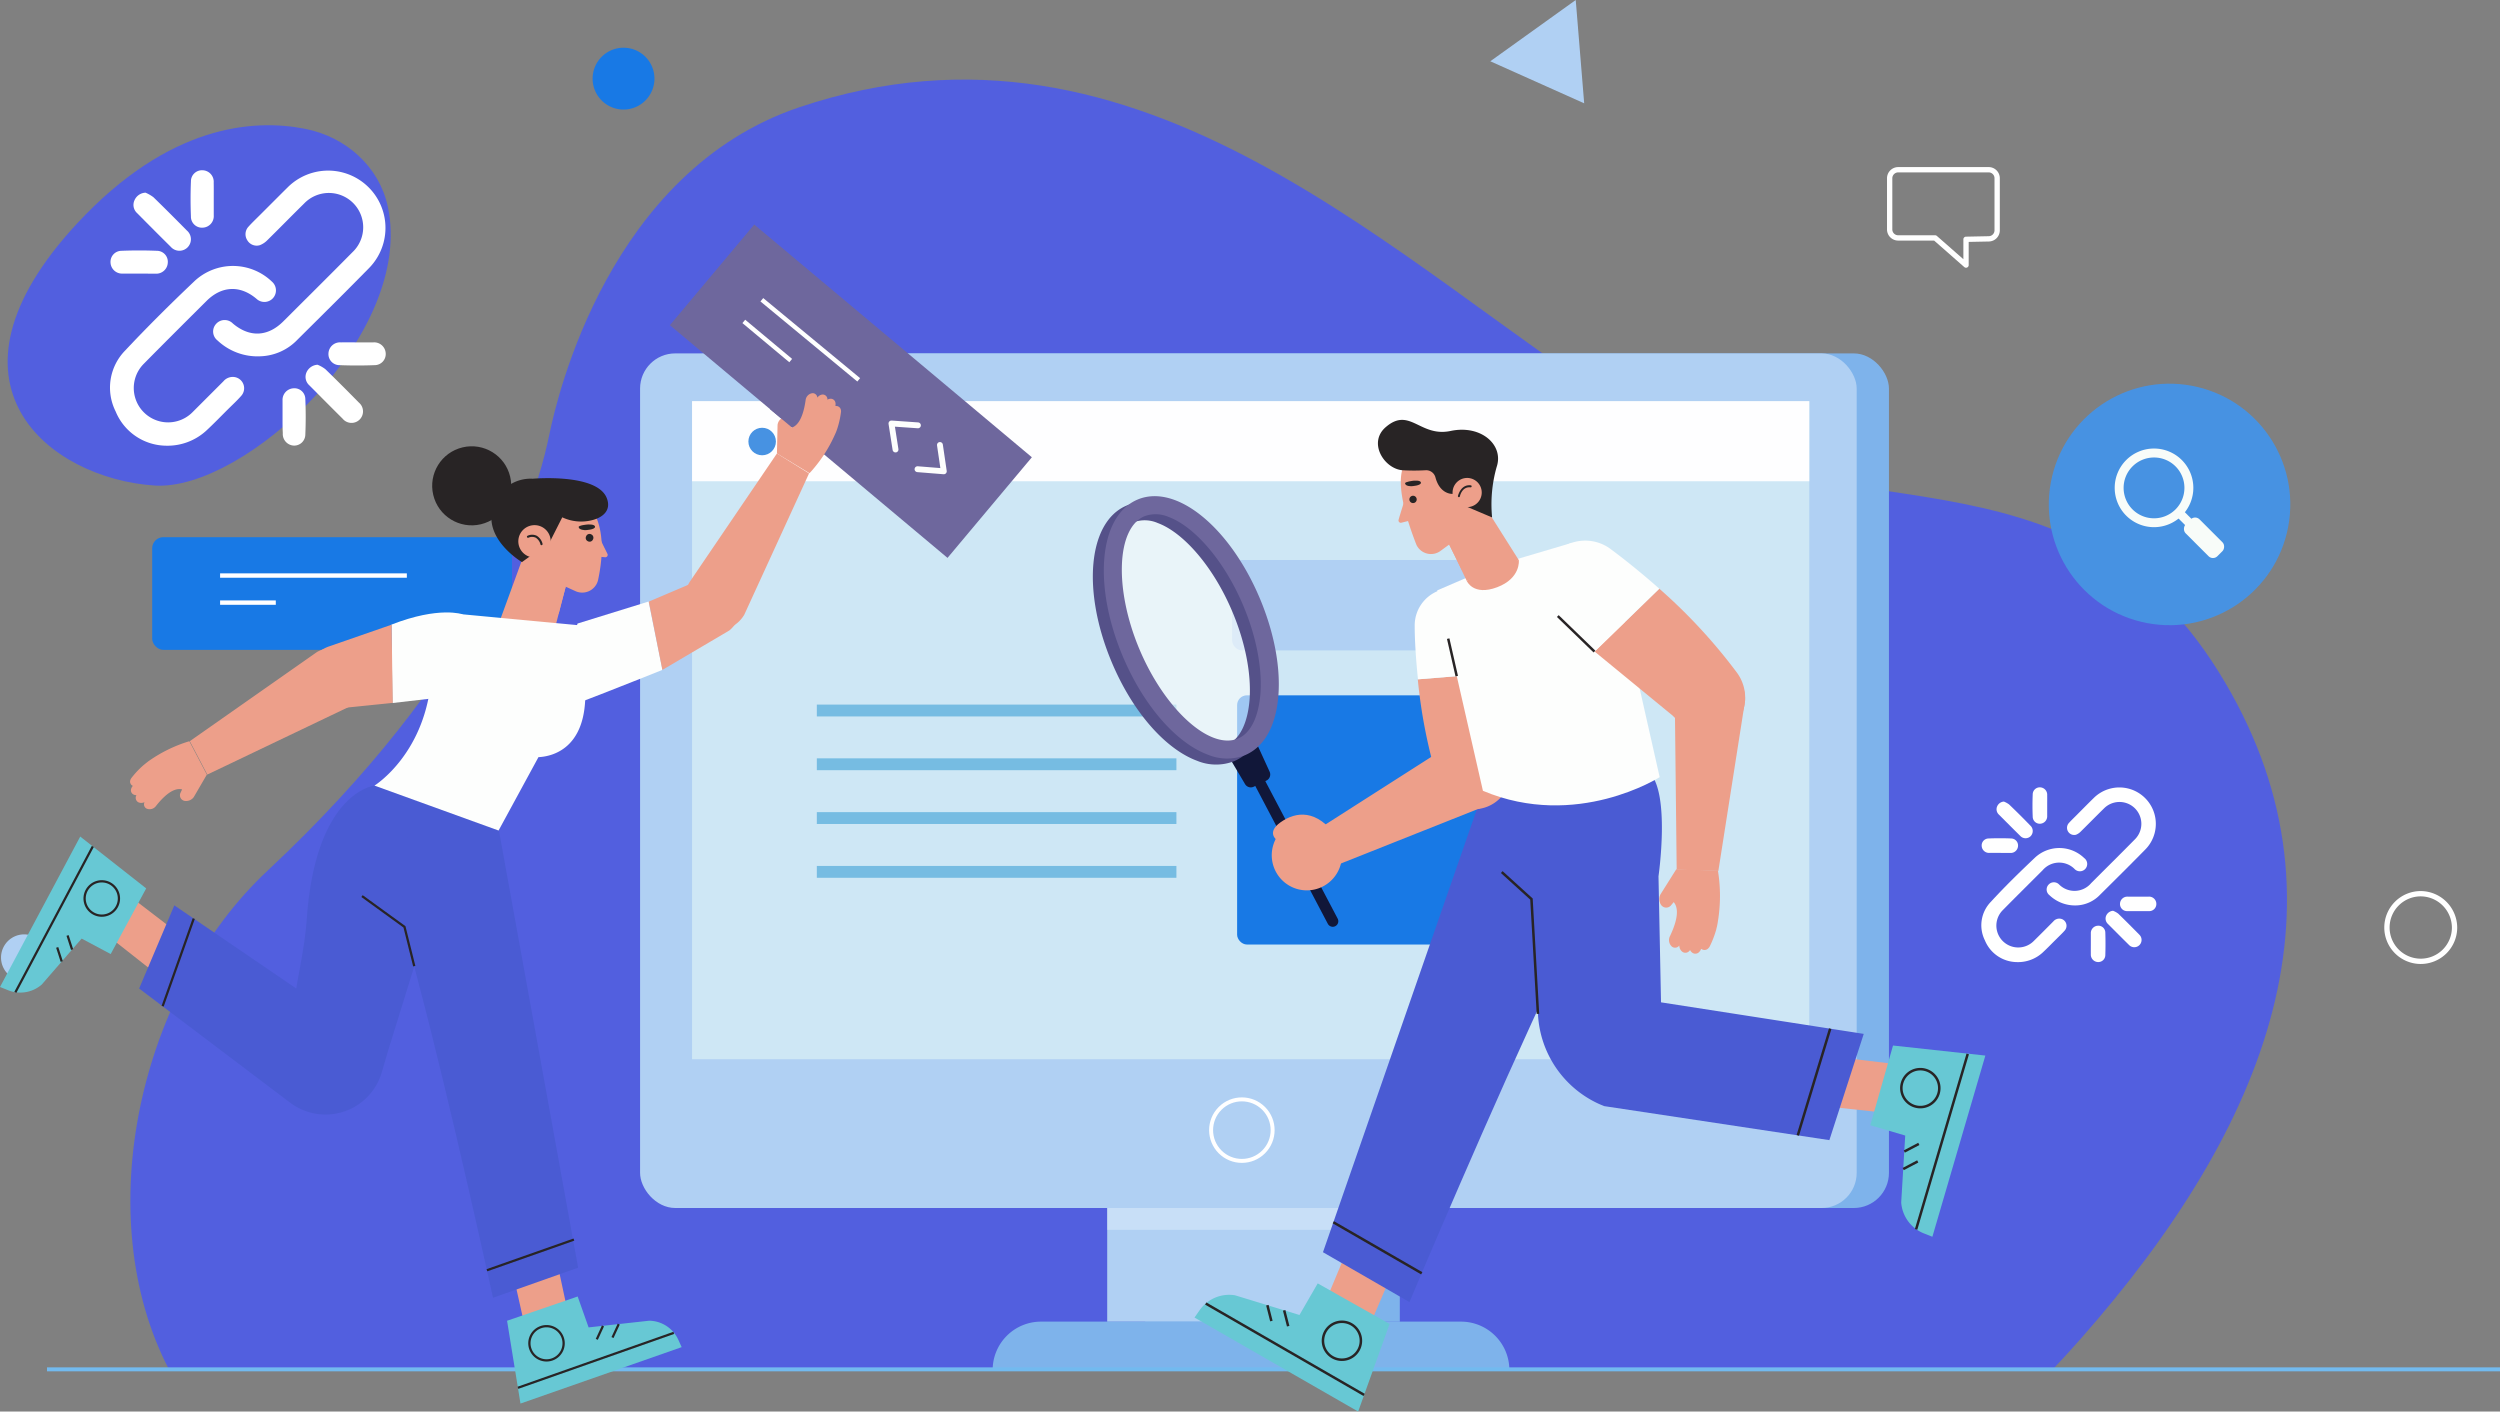 <?xml version="1.0" encoding="UTF-8"?> <svg xmlns="http://www.w3.org/2000/svg" viewBox="0 0 485.14 273.92"><rect x="0" y="0" width="485.14" height="273.92" fill="#808080" stroke="none"/><defs><style>.cls-1{isolation:isolate;}.cls-2{fill:#525fdf;}.cls-3{fill:#7eb3eb;}.cls-4{fill:#b0d0f3;}.cls-5{fill:#ebf5fd;mix-blend-mode:multiply;opacity:0.4;}.cls-6{fill:#cee7f5;}.cls-11,.cls-12,.cls-13,.cls-14,.cls-16,.cls-19,.cls-26,.cls-28,.cls-29,.cls-30,.cls-7{fill:none;}.cls-12,.cls-13,.cls-14,.cls-7{stroke:#fff;}.cls-11,.cls-13,.cls-14,.cls-16,.cls-19,.cls-26,.cls-28,.cls-29,.cls-7{stroke-miterlimit:10;}.cls-16,.cls-7{stroke-width:0.77px;}.cls-8{fill:#fefeff;}.cls-9{fill:#4792e2;}.cls-10{fill:#1879e5;}.cls-11{stroke:#76bce2;stroke-width:2.3px;}.cls-12,.cls-26,.cls-30{stroke-linecap:round;}.cls-12,.cls-30{stroke-linejoin:round;}.cls-12,.cls-13{stroke-width:1.03px;}.cls-14{stroke-width:0.85px;}.cls-15{fill:#f8fcf9;}.cls-16{stroke:#72baef;}.cls-17{fill:#ed9f8a;}.cls-18{fill:#67c8d4;}.cls-19,.cls-29{stroke:#282425;}.cls-19{stroke-width:0.49px;}.cls-20{fill:#4a5bd3;}.cls-21,.cls-23{fill:#fdfefd;}.cls-22{fill:#111739;}.cls-23{opacity:0.59;}.cls-24{fill:#555189;}.cls-25{fill:#6e679d;}.cls-26{stroke:#111739;stroke-width:2.16px;}.cls-27{fill:#282425;}.cls-28{stroke:#353434;stroke-width:0.29px;}.cls-29{stroke-width:0.44px;}.cls-30{stroke:#fdfefd;stroke-width:1.14px;}.cls-31{fill:#fff;}</style></defs><g class="cls-1"><g id="Layer_2" data-name="Layer 2"><g id="Layer_10" data-name="Layer 10"><path class="cls-2" d="M403.68,259.91c36.47-41.32,54.1-85.68,26.91-129.46-29-46.7-75.41-25.82-113.08-49.55C270.88,51.53,221.76-1.59,155.12,20.81,118.21,33.22,108.13,77,106.67,84c-.29,1.38-.59,2.75-.94,4.12-2.94,11.45-13,42.67-53.83,80.86-24.83,23.24-34.73,66.9-19.06,96.87h365.4C400.07,263.91,401.89,261.94,403.68,259.91Z"></path><path class="cls-2" d="M75.26,40.11C73.59,32.32,67.12,26.55,59.21,25c-10.07-2-26.46-.77-44.18,18.29C-14,74.49,9.64,92.9,30,94.22,47.49,95.36,80.54,64.76,75.26,40.11Z"></path><rect class="cls-3" x="222.24" y="225.29" width="49.4" height="31.2"></rect><rect class="cls-4" x="214.86" y="225.29" width="49.4" height="31.2"></rect><path class="cls-3" d="M292.9,265.84H192.63a9.38,9.38,0,0,1,9.37-9.37h81.53a9.38,9.38,0,0,1,9.37,9.37Z"></path><rect class="cls-5" x="214.86" y="234.28" width="56.78" height="4.38"></rect><rect class="cls-3" x="130.47" y="68.58" width="236.09" height="165.84" rx="6.82"></rect><rect class="cls-4" x="124.21" y="68.58" width="236.09" height="165.84" rx="6.82"></rect><rect class="cls-6" x="134.3" y="77.85" width="216.8" height="127.7"></rect><circle class="cls-7" cx="240.99" cy="219.31" r="5.97" transform="translate(-84.49 234.64) rotate(-45)"></circle><rect class="cls-8" x="134.3" y="77.85" width="216.8" height="15.54"></rect><circle class="cls-9" cx="147.9" cy="85.68" r="2.67"></circle><circle class="cls-9" cx="158.93" cy="85.68" r="2.67"></circle><circle class="cls-9" cx="170.66" cy="85.68" r="2.67"></circle><rect class="cls-4" x="239.1" y="108.67" width="73.35" height="17.55" rx="1.93"></rect><rect class="cls-10" x="240.07" y="134.93" width="72.99" height="48.36" rx="1.9"></rect><line class="cls-11" x1="158.51" y1="137.88" x2="228.29" y2="137.88"></line><line class="cls-11" x1="158.51" y1="148.31" x2="228.29" y2="148.31"></line><line class="cls-11" x1="158.51" y1="158.75" x2="228.29" y2="158.75"></line><line class="cls-11" x1="158.51" y1="169.19" x2="228.29" y2="169.19"></line><path class="cls-12" d="M386,32.94H368.34a1.66,1.66,0,0,0-1.64,1.66v9.91a1.65,1.65,0,0,0,1.64,1.66h7.18l6,5.27v-5l4.44-.09a1.65,1.65,0,0,0,1.6-1.66V34.6A1.65,1.65,0,0,0,386,32.94Z"></path><path class="cls-4" d="M9.12,185.83a4.46,4.46,0,0,1-4.42,4.49,4.49,4.49,0,0,1,0-9A4.46,4.46,0,0,1,9.12,185.83Z"></path><path class="cls-10" d="M127,15.33a6,6,0,1,1-6-6.07A6,6,0,0,1,127,15.33Z"></path><path class="cls-13" d="M476.32,180.08a6.56,6.56,0,1,1-6.56-6.65A6.61,6.61,0,0,1,476.32,180.08Z"></path><polygon class="cls-4" points="289.2 11.89 307.42 20.05 305.78 0 289.2 11.89"></polygon><rect class="cls-10" x="29.53" y="104.25" width="69.83" height="21.87" rx="2.16" transform="translate(128.89 230.36) rotate(180)"></rect><line class="cls-14" x1="42.71" y1="111.69" x2="78.95" y2="111.69"></line><line class="cls-14" x1="42.71" y1="116.94" x2="53.52" y2="116.94"></line><polygon class="cls-10" points="91.06 123.64 91.06 133.72 80.34 123.64 91.06 123.64"></polygon><circle class="cls-9" cx="421.03" cy="97.89" r="23.43" transform="translate(227.81 484.57) rotate(-76.54)"></circle><path class="cls-15" d="M418,102.3a7.63,7.63,0,1,1,7.63-7.63A7.63,7.63,0,0,1,418,102.3Zm0-13.52a5.9,5.9,0,1,0,5.9,5.89A5.89,5.89,0,0,0,418,88.78Z"></path><rect class="cls-15" x="423.08" y="99" width="1.73" height="3.18" transform="translate(53.04 329.23) rotate(-45)"></rect><rect class="cls-15" x="423.35" y="102.45" width="8.72" height="3.82" rx="1.21" transform="translate(656.35 480.59) rotate(-135)"></rect><line class="cls-16" x1="9.12" y1="265.73" x2="485.14" y2="265.73"></line><polygon class="cls-17" points="261.94 241.31 257.87 251.07 266.34 255.95 270.72 245.73 261.94 241.31"></polygon><path class="cls-18" d="M255.71,249.05l-3.54,6.13-12.5-3.82a7,7,0,0,0-6.95,3l-.92,1.32,31.76,18.24,6.1-17Z"></path><line class="cls-19" x1="233.98" y1="252.96" x2="264.72" y2="270.69"></line><path class="cls-19" d="M263.61,262a3.68,3.68,0,1,1-1.35-5A3.68,3.68,0,0,1,263.61,262Z"></path><line class="cls-19" x1="245.94" y1="253.28" x2="246.72" y2="256.36"></line><line class="cls-19" x1="249.2" y1="254.28" x2="249.98" y2="257.36"></line><path class="cls-20" d="M309,154.91s4.51,9.24-7.19,33.77-28.3,64-28.3,64L256.73,243l32.93-94.79Z"></path><line class="cls-19" x1="275.9" y1="247.09" x2="258.74" y2="237.19"></line><polygon class="cls-17" points="353.8 214.64 364.39 215.78 367.14 206.41 356.03 205.07 353.8 214.64"></polygon><path class="cls-18" d="M362.94,218.36l6.78,2-.78,13a7,7,0,0,0,4.56,6.05l1.49.59,10.28-35.16-17.92-1.95Z"></path><line class="cls-19" x1="371.83" y1="238.57" x2="381.85" y2="204.52"></line><path class="cls-19" d="M373.69,207.63a3.68,3.68,0,1,1-4.57,2.49A3.68,3.68,0,0,1,373.69,207.63Z"></path><line class="cls-19" x1="369.33" y1="226.86" x2="372.15" y2="225.38"></line><line class="cls-19" x1="369.54" y1="223.46" x2="372.36" y2="221.98"></line><path class="cls-20" d="M322.33,194.51l-.49-24.46s2.36-16.29-1.84-20.22l-16.94-1-1.36,6.59-5.83-4.23,2.58,45.55a20.25,20.25,0,0,0,11.92,17.52l.93.39L355,221.25l6.67-20.62Z"></path><line class="cls-19" x1="355.16" y1="199.62" x2="348.87" y2="220.33"></line><polyline class="cls-19" points="291.42 169.23 297.19 174.47 298.45 196.75"></polyline><path class="cls-17" d="M293,148.46l-2.64-17.88-15.23,1.25a101.59,101.59,0,0,0,4,20.06A7.15,7.15,0,0,0,293,148.46Z"></path><path class="cls-21" d="M288.85,120.1a7.22,7.22,0,0,0-8.18-5.86h0a7.21,7.21,0,0,0-6.14,7.23c0,2.35.18,6,.64,10.36l15.23-1.25Z"></path><path class="cls-17" d="M281.22,144.66l-26.75,17.09,3.09,6.87L288,156.52a6.83,6.83,0,0,0,.05-11.9h0A6.85,6.85,0,0,0,281.22,144.66Z"></path><path class="cls-22" d="M243.23,142.87l3.15,6.89a1.31,1.31,0,0,1-.61,1.71l-2.48,1.2a1.3,1.3,0,0,1-1.68-.51l-3.44-5.81Z"></path><ellipse class="cls-23" cx="230.54" cy="121.81" rx="11.55" ry="24.2" transform="translate(-28.93 96.04) rotate(-22.18)"></ellipse><path class="cls-24" d="M215.74,128.51h0c-5.84-13.91-4.58-27.26,2.88-30.4s17.89,5.31,23.73,19.21c2.71,6.44,4,13.06,3.6,18.64-.41,6-2.71,10.18-6.48,11.76a9.65,9.65,0,0,1-7.18-.09C226.26,145.4,219.86,138.32,215.74,128.51ZM220,101.34c-5.46,2.3-5.92,14.12-1,25.81h0c4.92,11.69,13.68,19.63,19.14,17.34,2.45-1,4-4.23,4.35-8.77.35-5-.84-11.09-3.34-17-3.67-8.74-9.49-15.38-14.48-17.22A6.29,6.29,0,0,0,220,101.34Z"></path><path class="cls-25" d="M217.87,127.34h0c-5.84-13.91-4.58-27.26,2.89-30.4s17.88,5.3,23.73,19.21c2.7,6.44,4,13.06,3.6,18.64-.42,6-2.72,10.17-6.49,11.76a9.65,9.65,0,0,1-7.18-.09C228.39,144.23,222,137.14,217.87,127.34Zm4.24-27.17c-5.46,2.3-5.92,14.11-1,25.81h0c4.92,11.69,13.68,19.63,19.14,17.33,2.45-1,4-4.22,4.35-8.77.35-5-.84-11.09-3.33-17-3.68-8.74-9.5-15.38-14.49-17.22A6.28,6.28,0,0,0,222.11,100.17Z"></path><line class="cls-26" x1="243.26" y1="149.57" x2="258.63" y2="178.77"></line><path class="cls-17" d="M247.85,163.08s-2.24-1.48.68-3.53,7-2.66,10.93,2.94Z"></path><path class="cls-17" d="M257.08,171.82a6.81,6.81,0,1,0-9.33-2.37A6.8,6.8,0,0,0,257.08,171.82Z"></path><path class="cls-21" d="M293.83,108.66,305,105.35,312.4,108l9.67,42.81s-16.12,10.31-34.3,2.65l-8.87-38.89,7.47-3.22Z"></path><line class="cls-19" x1="282.69" y1="131.21" x2="281.03" y2="123.93"></line><path class="cls-17" d="M325,135.42l.37,33.35,8.09.23,5.18-33a6.83,6.83,0,0,0-10-6.4h0A6.82,6.82,0,0,0,325,135.42Z"></path><path class="cls-17" d="M322.23,173.55a2,2,0,0,0,.08,2,1.21,1.21,0,0,0,2,.09l.48-.58c.61.71,1.3,2.39-.74,6.64a1.68,1.68,0,0,0,.4,2,1,1,0,0,0,1.38-.16l.05-.06a1.52,1.52,0,0,0,.58,1.21,1,1,0,0,0,1.37-.16,1.15,1.15,0,0,0,.14-.17,1.39,1.39,0,0,0,.42.51,1,1,0,0,0,1.37-.16,1.5,1.5,0,0,0,.28-.4,1.11,1.11,0,0,0,.07-.16l.06,0a1,1,0,0,0,1.37-.16,1.5,1.5,0,0,0,.28-.4,19.26,19.26,0,0,0,1.26-3.33h0l0-.05a11.34,11.34,0,0,0,.29-1.43,30.33,30.33,0,0,0,0-9.85l-8.09-.23Z"></path><path class="cls-17" d="M337,130.45a106.21,106.21,0,0,0-15-16.21l-12.55,12.2,15.13,12.42c2.92,3,7.66,5.54,11,2.95h0A8.21,8.21,0,0,0,337,130.45Z"></path><path class="cls-21" d="M312.53,106.53a8.24,8.24,0,0,0-10.83.89h0a8.27,8.27,0,0,0,0,11.53l7.74,7.49L322,114.24C318.12,110.81,314.73,108.16,312.53,106.53Z"></path><line class="cls-19" x1="309.42" y1="126.44" x2="302.3" y2="119.55"></line><path class="cls-17" d="M286.06,102.12l-6.47,4.75a3.12,3.12,0,0,1-4.73-1.16c-7.09-18.17.51-17.2.51-17.2l7.83-.36Z"></path><path class="cls-17" d="M279.75,102.89c.36.29,4.87,9.82,4.87,9.82l10.12-4L283.89,91.53Z"></path><path class="cls-17" d="M272.53,97.06c0,.23-.85,2.77-1.13,3.83a.45.45,0,0,0,.57.54l2.58-.65Z"></path><polygon class="cls-17" points="281.23 105.66 284.37 102.77 283.69 110.62 281.23 105.66"></polygon><path class="cls-17" d="M284.62,112.71s1.25,3,5.9,1.25,4.22-5.28,4.22-5.28l-4.89.76Z"></path><path class="cls-27" d="M281.5,83.63c-5.94,1.26-7.9-4.7-12.51-.81-3.61,3-.44,8.09,3.11,8.43a38.81,38.81,0,0,0,4.61,0,1.87,1.87,0,0,1,1.85,1.4c1,3.76,4,3.3,3.92,3l2.07,2.64,5,2.12a26.65,26.65,0,0,1,.88-9.78C291.89,86.37,287.43,82.37,281.5,83.63Z"></path><path class="cls-17" d="M281.92,96.06a2.83,2.83,0,1,0,2.31-3.27A2.84,2.84,0,0,0,281.92,96.06Z"></path><path class="cls-27" d="M283.08,96.48h0a.2.2,0,0,1-.16-.23s.52-2.31,2.49-2.07a.19.19,0,0,1,.17.22.19.19,0,0,1-.21.17h-.07c-1.59-.14-2,1.69-2,1.77A.21.21,0,0,1,283.08,96.48Z"></path><path class="cls-27" d="M274.25,93.29s1.48-.18,1.49.39-1.79.67-1.79.67-1.21.07-1.29-.55C272.63,93.48,274.25,93.29,274.25,93.29Z"></path><path class="cls-27" d="M273.77,96.36a.71.71,0,1,0,1,.12A.7.7,0,0,0,273.77,96.36Z"></path><line class="cls-28" x1="113.85" y1="103.33" x2="108.18" y2="102.9"></line><path class="cls-17" d="M109.84,95.14s9.61,1.57,6.21,17.46a3.16,3.16,0,0,1-4.41,2.1l-7.33-3.34"></path><path class="cls-17" d="M110.67,110.83c-.29.36-3.49,13.1-3.49,13.1L96.43,122l7.86-21.52Z"></path><path class="cls-17" d="M116.54,104.61c0,.23.86,1.89,1.34,2.87a.46.46,0,0,1-.44.66l-2.1-.2Z"></path><polygon class="cls-17" points="109.78 113.85 105.76 111.7 108.38 119.22 109.78 113.85"></polygon><path class="cls-27" d="M117.72,96.59c-2-4.8-14.35-3.69-14.35-3.69a7.53,7.53,0,0,0-6.83,3.6c-4.38,7.22,4.75,12.58,4.75,12.58l4.43-3.2.86-.49,2.53-5a8.64,8.64,0,0,0,6.06.48C116.75,100.42,118.77,99.16,117.72,96.59Z"></path><path class="cls-17" d="M106.71,104.08a3.14,3.14,0,1,1-4-2A3.13,3.13,0,0,1,106.71,104.08Z"></path><path class="cls-27" d="M105.06,105.8a.2.2,0,0,1-.18-.16,2.14,2.14,0,0,0-.91-1.29,1.66,1.66,0,0,0-1.43,0,.21.21,0,0,1-.27-.12.19.19,0,0,1,.11-.26,2.05,2.05,0,0,1,1.78,0,2.54,2.54,0,0,1,1.13,1.57.22.22,0,0,1-.16.25A.16.16,0,0,1,105.06,105.8Z"></path><path class="cls-27" d="M114.74,103.7a.71.71,0,0,1,.32,1,.7.7,0,0,1-1,.32.69.69,0,0,1-.32-.94A.7.7,0,0,1,114.74,103.7Z"></path><path class="cls-27" d="M113.94,101.79s1.53-.14,1.53.44-1.87.65-1.87.65-1.25,0-1.31-.6C112.26,101.94,113.94,101.79,113.94,101.79Z"></path><circle class="cls-27" cx="91.54" cy="94.28" r="7.67" transform="translate(-19.31 23.7) rotate(-13.36)"></circle><polygon class="cls-17" points="29.73 188.52 22.17 182.56 26.31 174.77 34.33 180.92 29.73 188.52"></polygon><path class="cls-18" d="M21.48,185.14l-5.64-3L8.1,191.06a6.35,6.35,0,0,1-6.77,1L0,191.53l15.57-29.19,12.8,10.06Z"></path><line class="cls-29" x1="2.98" y1="192.57" x2="18.01" y2="164.26"></line><path class="cls-29" d="M21.32,171.42a3.33,3.33,0,1,0,1.37,4.5A3.33,3.33,0,0,0,21.32,171.42Z"></path><line class="cls-29" x1="11.98" y1="186.59" x2="11.1" y2="183.85"></line><line class="cls-29" x1="13.99" y1="184.27" x2="13.11" y2="181.53"></line><path class="cls-20" d="M90.38,157.8l-17.71-5.35s-11.35,1.21-13.12,25.65c-.38,5.32-1.43,9.83-2.06,13.72L33.83,175.69,27,191.83,56.33,214A11.37,11.37,0,0,0,74.11,208L75.28,204l9.16-29.49Z"></path><line class="cls-29" x1="37.6" y1="178.25" x2="31.56" y2="195.26"></line><polygon class="cls-17" points="107.84 243.68 109.84 253.02 101.52 255.95 99.32 246.15 107.84 243.68"></polygon><path class="cls-18" d="M112.1,251.59l2.12,6L126,256.29a6.32,6.32,0,0,1,5.68,3.81l.6,1.32L101,272.37,98.4,256.3Z"></path><line class="cls-29" x1="130.75" y1="258.65" x2="100.51" y2="269.31"></line><path class="cls-29" d="M102.93,261.79a3.32,3.32,0,1,0,2-4.24A3.31,3.31,0,0,0,102.93,261.79Z"></path><line class="cls-29" x1="120.07" y1="256.95" x2="118.86" y2="259.56"></line><line class="cls-29" x1="117.01" y1="257.3" x2="115.81" y2="259.91"></line><path class="cls-20" d="M80.32,159.17s-5.53,7.46.79,31.18,14.56,61.49,14.56,61.49L112.19,246l-16.14-89.1Z"></path><line class="cls-29" x1="94.49" y1="246.5" x2="111.37" y2="240.55"></line><polyline class="cls-29" points="70.25 173.89 78.49 179.86 80.39 187.49"></polyline><path class="cls-21" d="M118.13,121.88l-28.37-2.67a5,5,0,0,0-5.39,4.31c-.23,1.69-.44,4-.61,7.1-.85,15.51-11.09,21.83-11.09,21.83l24.08,8.72,7.74-14.24c2.64-.12,10.65-1.69,8.83-16.2Z"></path><path class="cls-17" d="M133.84,112.92,150.77,88,157,91.87l-12.57,27.42a6.17,6.17,0,0,1-10.75-.19h0A6.18,6.18,0,0,1,133.84,112.92Z"></path><rect class="cls-25" x="129.96" y="63.18" width="70.3" height="25.48" transform="translate(87.35 -88.33) rotate(39.97)"></rect><polyline class="cls-30" points="178.13 82.54 172.99 82.18 173.78 87.23"></polyline><polyline class="cls-30" points="182.4 86.35 183.15 91.46 178.05 91.05"></polyline><line class="cls-14" x1="147.84" y1="58.17" x2="166.64" y2="73.71"></line><line class="cls-14" x1="144.34" y1="62.37" x2="153.44" y2="69.97"></line><path class="cls-17" d="M150.89,82.47A1.8,1.8,0,0,1,152,81a1.09,1.09,0,0,1,1.58.94l0,1.06c.82-.24,2.17-1.16,2.76-5.38a1.51,1.51,0,0,1,1.32-1.32.92.92,0,0,1,.95.81.15.15,0,0,1,0,.07,1.36,1.36,0,0,1,1-.62.92.92,0,0,1,.95.8.68.68,0,0,1,0,.2,1.31,1.31,0,0,1,.57-.18.93.93,0,0,1,1,.81,1.28,1.28,0,0,1,0,.44l0,.16h.06a.93.93,0,0,1,1,.81,1.23,1.23,0,0,1,0,.43,17.46,17.46,0,0,1-.71,3.15h0l0,0a10.5,10.5,0,0,1-.49,1.23,27.53,27.53,0,0,1-4.9,7.42L150.77,88Z"></path><polygon class="cls-25" points="149.38 79.37 153.67 82.95 154.08 80.97 153.39 79.88 150.77 79.3 149.38 79.37"></polygon><path class="cls-21" d="M112.08,121l13.78-4.27L128.54,130s-22.69,9.12-22.57,8.54S112.08,121,112.08,121Z"></path><path class="cls-17" d="M128.54,130l13-7.66a6.67,6.67,0,0,0,2.32-6h0a5.41,5.41,0,0,0-7.45-4.07l-10.51,4.48Z"></path><path class="cls-21" d="M89.76,119.21s-4.53-1.62-13.8,2l.2,15.22,13.39-1.56Z"></path><path class="cls-17" d="M76,121.22l-12.18,4.23a6.16,6.16,0,0,0-4.14,5.76h0a6.17,6.17,0,0,0,6.76,6.19l9.76-1Z"></path><path class="cls-17" d="M67.43,137.31l-27.2,13-3.4-6.48,24.69-17.31a6.17,6.17,0,0,1,9.18,5.59h0A6.16,6.16,0,0,1,67.43,137.31Z"></path><path class="cls-17" d="M37.59,154.7a1.84,1.84,0,0,1-1.65.73,1.1,1.1,0,0,1-.89-1.62l.29-.62c-.82-.21-2.46-.1-5.09,3.24a1.51,1.51,0,0,1-1.81.48.92.92,0,0,1-.42-1.18l0-.06a1.39,1.39,0,0,1-1.21,0,1,1,0,0,1-.42-1.18,1.63,1.63,0,0,1,.09-.19,1.09,1.09,0,0,1-.59-.13.92.92,0,0,1-.41-1.17,1.35,1.35,0,0,1,.21-.39l.11-.12-.06,0a.92.92,0,0,1-.42-1.18,1.34,1.34,0,0,1,.22-.38,16.78,16.78,0,0,1,2.2-2.35h0l0,0c.35-.3.7-.57,1-.81a27.48,27.48,0,0,1,8-3.93l3.4,6.48Z"></path><path class="cls-31" d="M50.56,69.14a11.33,11.33,0,0,1-8.36-3.08,2.19,2.19,0,0,1-.28-3.19,2.22,2.22,0,0,1,3.27-.09c3.25,2.74,6.78,2.59,9.8-.43,4.47-4.46,8.95-8.9,13.39-13.39A6.66,6.66,0,1,0,59,39.51c-2.4,2.36-4.75,4.77-7.15,7.13a4.09,4.09,0,0,1-1.43.94A2.11,2.11,0,0,1,48,46.64a2.15,2.15,0,0,1,.2-2.63c.69-.77,1.44-1.48,2.16-2.2C52.18,40,54,38.16,55.8,36.38a11.12,11.12,0,1,1,15.76,15.7c-4.56,4.64-9.18,9.22-13.8,13.8A10.41,10.41,0,0,1,50.56,69.14Z"></path><path class="cls-31" d="M32.17,86.49a10.71,10.71,0,0,1-9.73-6.65A10.29,10.29,0,0,1,24.31,68c4.35-4.64,8.88-9.13,13.5-13.51a10.93,10.93,0,0,1,15,.2,2.23,2.23,0,1,1-3,3.33c-3.18-2.72-6.77-2.57-9.74.39C36,62.46,31.94,66.5,27.9,70.6A6.66,6.66,0,1,0,37.35,80q3-3,6-6a2.37,2.37,0,0,1,2.16-.83,2.2,2.2,0,0,1,1.28,3.67c-.79.9-1.67,1.71-2.52,2.55-1.44,1.43-2.85,2.9-4.34,4.27A11.13,11.13,0,0,1,32.17,86.49Z"></path><path class="cls-31" d="M28.24,37.39a7.18,7.18,0,0,1,1.53.88c2.19,2.12,4.34,4.29,6.49,6.46a2.23,2.23,0,1,1-3.12,3.17q-3.29-3.26-6.53-6.54a2.15,2.15,0,0,1-.5-2.52A2.43,2.43,0,0,1,28.24,37.39Z"></path><path class="cls-31" d="M61.62,70.78a6.34,6.34,0,0,1,1.53.87c2.2,2.13,4.35,4.3,6.5,6.48a2.23,2.23,0,1,1-3.16,3.12c-2.17-2.15-4.32-4.32-6.48-6.49a2.19,2.19,0,0,1-.52-2.53A2.5,2.5,0,0,1,61.62,70.78Z"></path><path class="cls-31" d="M41.48,38.63c0,1,0,2.11,0,3.16a2.24,2.24,0,0,1-2.14,2.39A2.14,2.14,0,0,1,37.05,42c-.09-2.27-.09-4.55,0-6.82a2.15,2.15,0,0,1,2.29-2.14,2.23,2.23,0,0,1,2.13,2.39C41.49,36.52,41.48,37.57,41.48,38.63Z"></path><path class="cls-31" d="M27,53.09c-1.06,0-2.11,0-3.17,0A2.24,2.24,0,0,1,21.45,51a2.15,2.15,0,0,1,2.1-2.33q3.45-.14,6.9,0A2.13,2.13,0,0,1,32.56,51a2.24,2.24,0,0,1-2.34,2.11C29.14,53.11,28.06,53.09,27,53.09Z"></path><path class="cls-31" d="M69.3,66.44c1,0,2.11,0,3.16,0a2.24,2.24,0,0,1,2.39,2.14,2.15,2.15,0,0,1-2.14,2.28c-2.28.09-4.55.09-6.83,0a2.14,2.14,0,0,1-2.14-2.28,2.24,2.24,0,0,1,2.39-2.14C67.19,66.43,68.24,66.44,69.3,66.44Z"></path><path class="cls-31" d="M54.83,80.89c0-1,0-2.11,0-3.16A2.25,2.25,0,0,1,57,75.35a2.11,2.11,0,0,1,2.25,2.09q.15,3.45,0,6.9A2.16,2.16,0,0,1,57,86.47a2.25,2.25,0,0,1-2.12-2.42C54.82,83,54.83,81.94,54.83,80.89Z"></path><path class="cls-31" d="M403,175.7a7.2,7.2,0,0,1-5.31-2,1.38,1.38,0,0,1-.18-2,1.4,1.4,0,0,1,2.07-.06,4.23,4.23,0,0,0,6.23-.27c2.83-2.83,5.68-5.65,8.49-8.5a4.23,4.23,0,1,0-6-6c-1.53,1.5-3,3-4.54,4.52a2.58,2.58,0,0,1-.91.6,1.39,1.39,0,0,1-1.39-2.26c.44-.49.91-.94,1.37-1.4,1.15-1.15,2.29-2.32,3.45-3.45a7.06,7.06,0,1,1,10,10c-2.89,2.94-5.82,5.85-8.76,8.76A6.65,6.65,0,0,1,403,175.7Z"></path><path class="cls-31" d="M391.36,186.7a6.78,6.78,0,0,1-6.18-4.22,6.53,6.53,0,0,1,1.2-7.52c2.75-3,5.63-5.79,8.56-8.57a6.94,6.94,0,0,1,9.51.12,1.42,1.42,0,1,1-1.88,2.11,4.22,4.22,0,0,0-6.18.25c-2.58,2.58-5.18,5.15-7.74,7.75a4.23,4.23,0,1,0,6,6c1.28-1.26,2.55-2.54,3.82-3.82a1.49,1.49,0,0,1,1.37-.52,1.39,1.39,0,0,1,.8,2.33c-.5.57-1.06,1.08-1.59,1.62-.92.9-1.81,1.84-2.76,2.71A7.06,7.06,0,0,1,391.36,186.7Z"></path><path class="cls-31" d="M388.87,155.55a4.6,4.6,0,0,1,1,.55q2.09,2,4.12,4.1a1.43,1.43,0,0,1,.05,2.08,1.4,1.4,0,0,1-2-.07c-1.39-1.37-2.77-2.76-4.15-4.14a1.4,1.4,0,0,1-.32-1.61A1.53,1.53,0,0,1,388.87,155.55Z"></path><path class="cls-31" d="M410.05,176.74a4.43,4.43,0,0,1,1,.55c1.39,1.35,2.76,2.73,4.12,4.11a1.41,1.41,0,1,1-2,2c-1.38-1.36-2.75-2.74-4.12-4.11a1.42,1.42,0,0,1-.33-1.61A1.6,1.6,0,0,1,410.05,176.74Z"></path><path class="cls-31" d="M397.27,156.33c0,.67,0,1.34,0,2a1.44,1.44,0,0,1-1.37,1.52,1.37,1.37,0,0,1-1.44-1.37c-.06-1.44-.06-2.89,0-4.33a1.37,1.37,0,0,1,1.45-1.36,1.43,1.43,0,0,1,1.36,1.52C397.28,155,397.27,155.66,397.27,156.33Z"></path><path class="cls-31" d="M388.06,165.51c-.66,0-1.33,0-2,0a1.42,1.42,0,0,1-1.5-1.33,1.35,1.35,0,0,1,1.33-1.47c1.46-.06,2.92-.06,4.38,0a1.36,1.36,0,0,1,1.34,1.47,1.42,1.42,0,0,1-1.49,1.34C389.44,165.52,388.75,165.51,388.06,165.51Z"></path><path class="cls-31" d="M414.93,174h2a1.41,1.41,0,0,1,1.52,1.35,1.38,1.38,0,0,1-1.36,1.46c-1.44,0-2.89,0-4.33,0a1.37,1.37,0,0,1-1.36-1.45,1.42,1.42,0,0,1,1.52-1.36Z"></path><path class="cls-31" d="M405.74,183.15c0-.67,0-1.34,0-2a1.43,1.43,0,0,1,1.38-1.51,1.35,1.35,0,0,1,1.43,1.32q.07,2.19,0,4.38a1.36,1.36,0,0,1-1.46,1.35,1.44,1.44,0,0,1-1.35-1.53C405.73,184.49,405.74,183.82,405.74,183.15Z"></path></g></g></g></svg> 